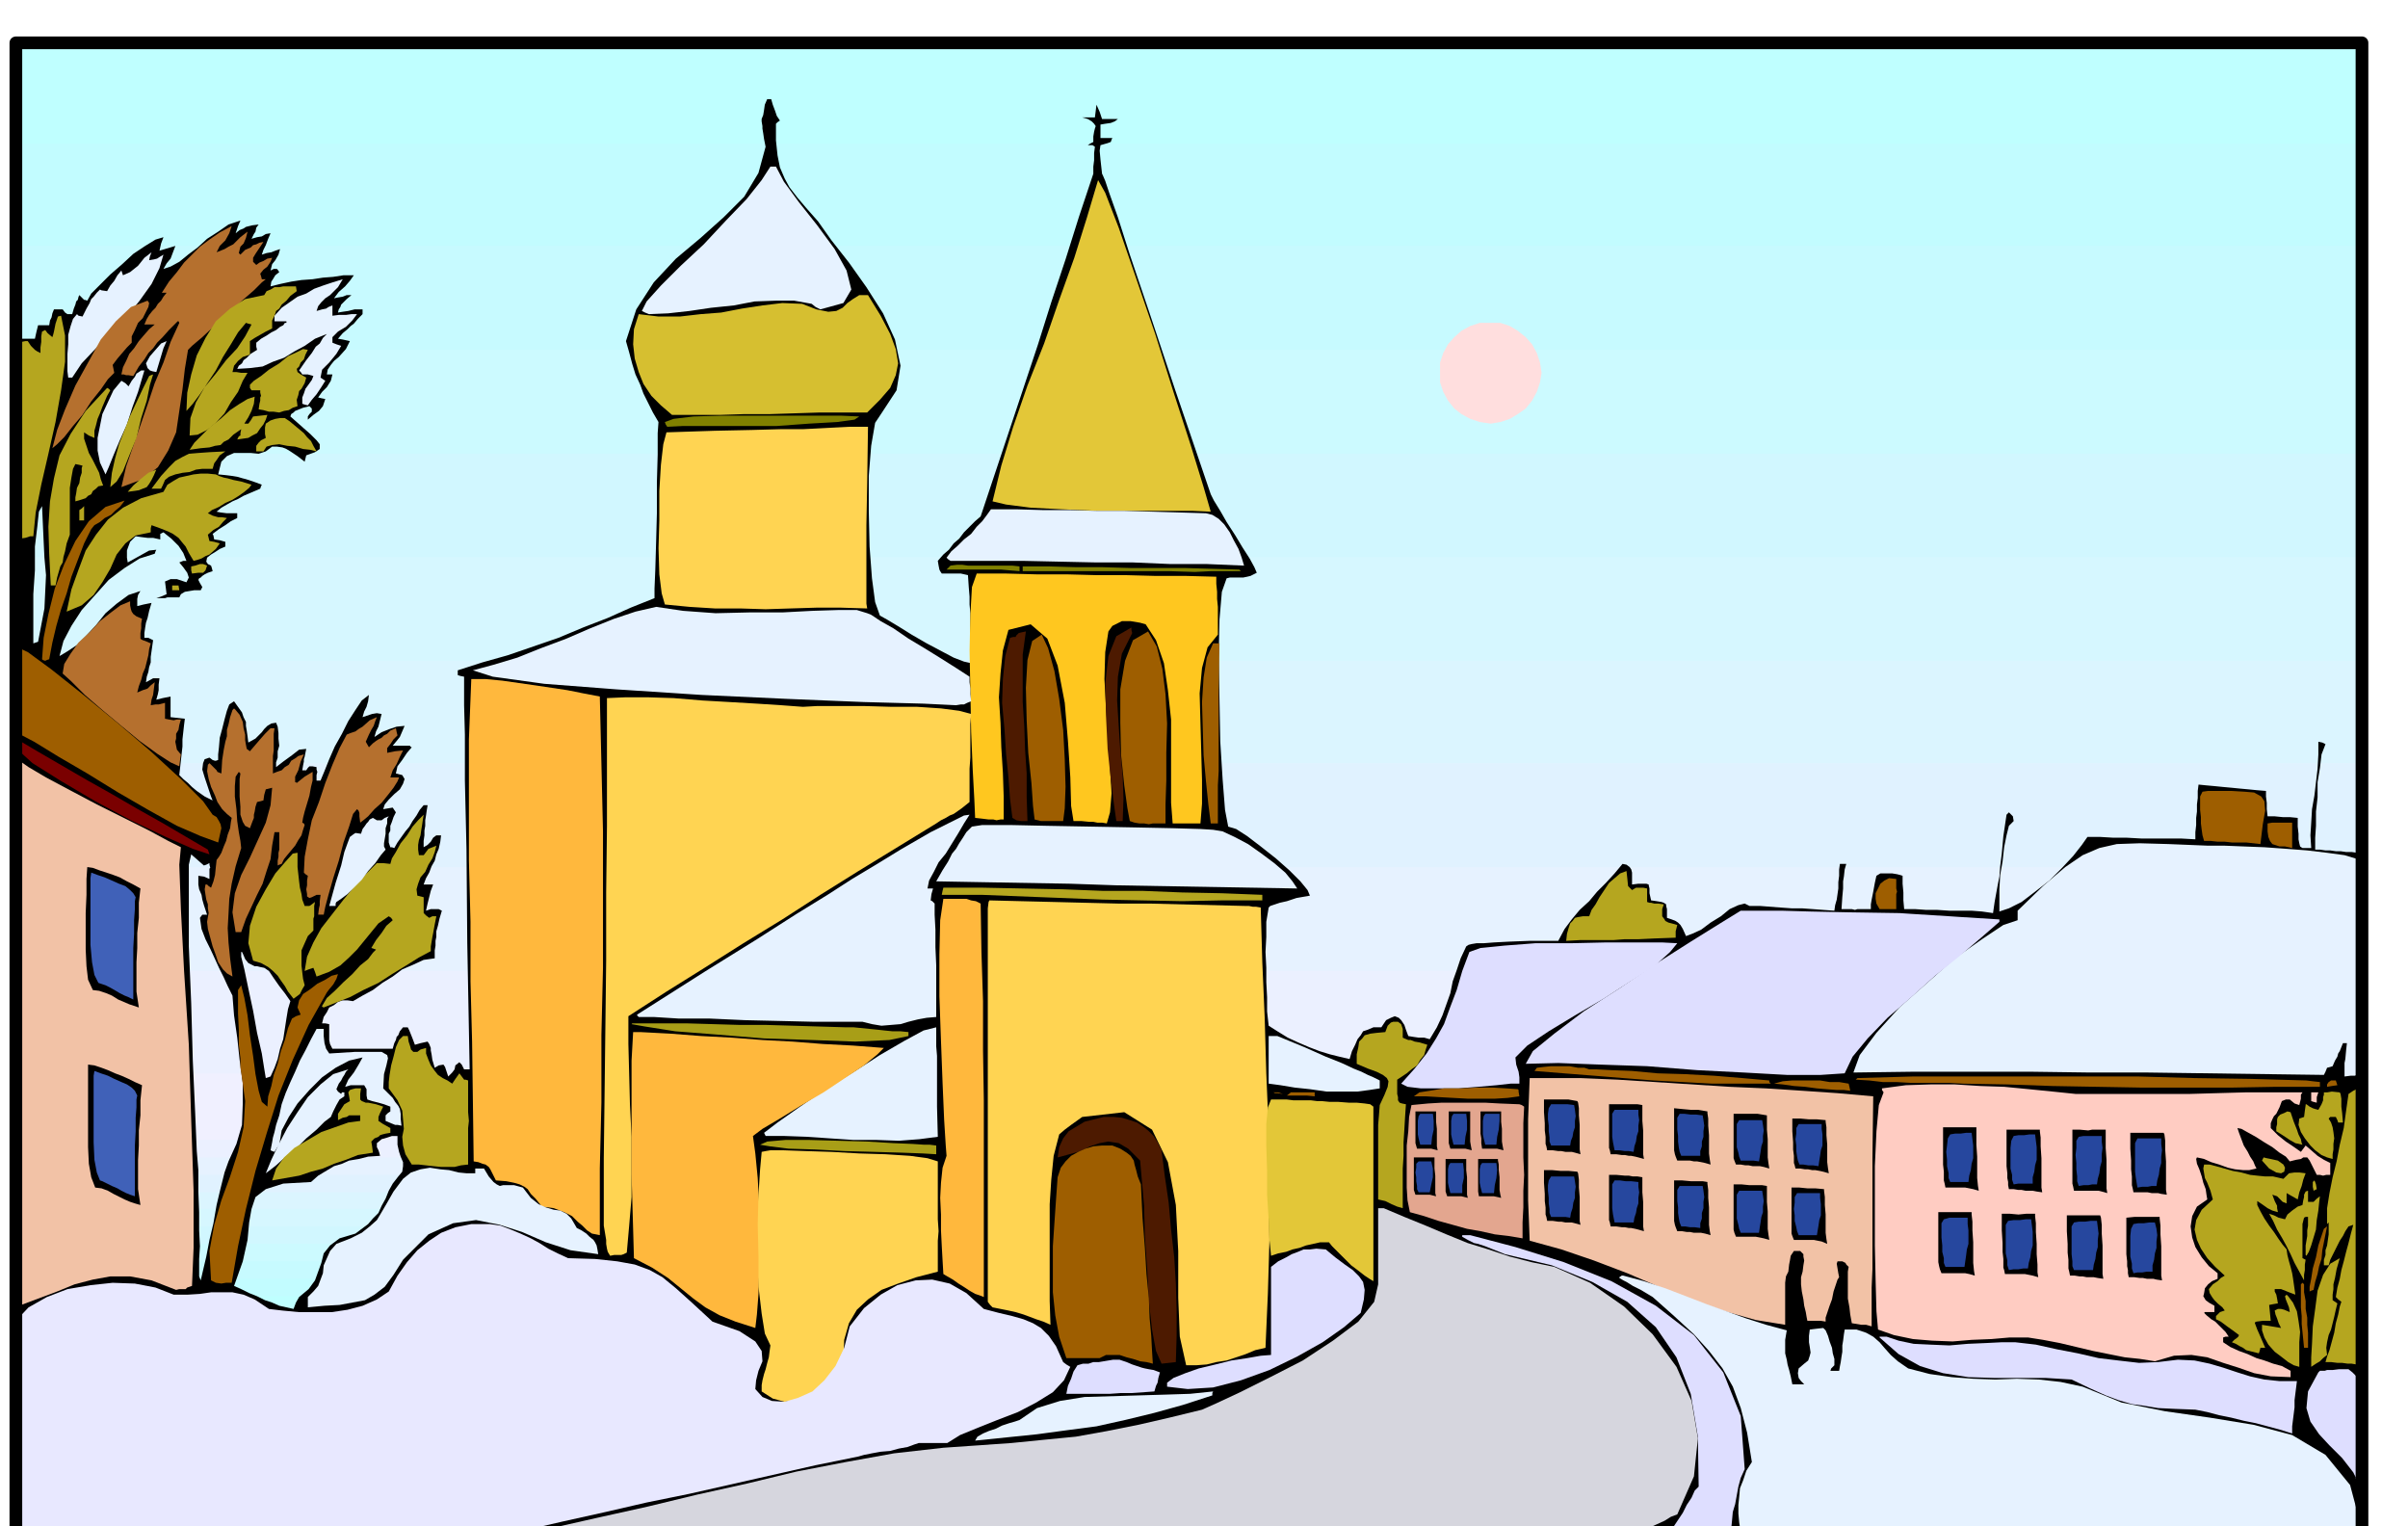 <svg xmlns="http://www.w3.org/2000/svg" width="490.455" height="310.812" fill-rule="evenodd" stroke-linecap="round" preserveAspectRatio="none" viewBox="0 0 3035 1924"><style>.pen1{stroke:none}.brush9{fill:#e6f2ff}.brush12{fill:#000}.brush13{fill:#e3c738}.brush14{fill:#b5702e}.brush16{fill:#b5a61f}.brush17{fill:olive}.brush18{fill:#ffd452}.brush19{fill:#9e5e00}.brush21{fill:#4d1a00}.brush22{fill:#ffb83d}.brush24{fill:#f2c2a6}.brush25{fill:#dedeff}.brush26{fill:#4061b8}.brush27{fill:#a89e17}.brush30{fill:#26479e}</style><path d="M26 50h2954v1605H26V50z" class="pen1" style="fill:#bfffff"/><path d="M28 181h2952v1453H28V181z" class="pen1" style="fill:#c2fcff"/><path d="M29 310h2951v1302H29V310z" class="pen1" style="fill:#c7faff"/><path d="M31 441h2949v1149H31V441z" class="pen1" style="fill:#ccfaff"/><path d="M33 572h2947v996H33V572z" class="pen1" style="fill:#d1f7ff"/><path d="M35 702h2945v844H35V702z" class="pen1" style="fill:#d6f7ff"/><path d="M37 833h2943v691H37V833z" class="pen1" style="fill:#dbf5ff"/><path d="M37 962h2943v541H37V962z" class="pen1" style="fill:#e0f2ff"/><path d="M39 1093h2941v388H39v-388z" class="pen1 brush9"/><path d="M40 1224h2940v235H40v-235z" class="pen1" style="fill:#ebf0ff"/><path d="M42 1353h2938v84H42v-84z" class="pen1" style="fill:#f0f0ff"/><path d="m972 125 2 7 3 8 2 6 4 6-3 2-2 2v21l2 19 3 15 6 14 6 11 10 13 11 13 15 17 17 24 22 28 22 31 21 33 15 33 7 33-5 31-19 29-8 12-5 29-3 38v45l1 44 3 40 4 30 6 17 9 5 15 9 16 10 19 11 17 9 17 9 13 5 9 2-1-23v-40l-1-11v-10l-1-12-1-15-9-2h-24l-2-3-1-2-1-5-1-6 7-8 7-6 6-8 7-6 6-8 7-7 7-7 7-6 18-54 18-54 18-54 18-54 17-54 18-54 17-54 18-54v-9l1-8v-9l1-8-3-2h-6l3-2 4-2v-7l1-6 1-4 1-3-2-3-3-3-5-3-7-2h16l1-8 1-8 4 9 3 9h20l-4 3-5 2-7 1-6 1v17h15l-1 2-1 3-6 2-7 2-1 7 1 11 1 9 1 9 1 2 3 7 5 15 11 31 15 47 24 71 33 99 45 132 4 8 8 13 8 14 11 17 9 15 9 14 6 11 3 7-8 4-9 2h-17l-4 1-6 17-3 35-1 47 1 54 1 53 3 48 3 38 4 21 10 3 14 9 17 13 19 15 17 15 14 14 9 11 3 7-17 3-12 4-9 2-6 2-6 2-2 2-3 18v19l-1 19 1 20v18l1 19v18l2 18 11 7 13 8 13 6 14 6 13 5 13 4 12 3 13 3 3-10 4-8 3-7 4-5 3-5 6-2 7-3h10l6-9 6-3 5-2 5 2 3 3 4 6 2 6 3 8 6 1 7 1h7l7 2 9-15 7-15 5-14 5-14 3-15 5-14 5-15 7-15 3-2 4-1 6-1h9l13-1 19-1 26-1h36l8-15 9-12 10-12 12-11 10-12 11-11 11-12 10-12 5 1 4 3 2 3 1 4v15l8-1h10l3 1v1l1 4v6l2 9 7 1 6 1 3 1 3 2v2l1 4v11l6 2 5 2 3 2 3 3 3 5 4 9 8-3 11-5 12-9 13-8 11-9 11-5 8-2 6 3h13l13 1 13 1 14 1h13l14 1 13 1 14 1 1-7 2-7 1-7 1-7v-8l1-8v-8l1-7h8l-2 7-1 9-1 6v9l-1 11-1 15h13l4 1 3-1h17v-6l1-6 1-5 1-5 2-11 2-9 5-3h15l6 1 4 1 3 1v10l1 11v10l1 11h14l14 1h14l15 1h28l13 1 14 2 2-14 2-11 2-11 2-10 1-13 2-16 2-22 4-27 2-2 1-1 5 5 1 6-6 6-3 12-3 15-2 18-3 17-1 18v28l12-4 16-8 17-13 18-14 16-16 14-15 11-14 7-10h16l17 1h17l18 1h50l18 1v-9l1-9v-9l1-8v-9l1-8v-9l1-8 10 1 11 1 10 1 11 1 10 1 11 1 10 1 12 1v7l1 8v8l1 9h9l10 1h9l10 1v11l1 9v7l1 5 1 4 3 2h11l-1-16 1-16 1-17 3-17 2-17 2-17 1-18v-16l5 1 4 2-5 13-2 17-3 18v19l-2 18v18l-1 15v15h6l7 1h6l7 1h6l7 1h7l7 1 1 7 2 11 1 10 2 8 1 100 1 102-1 100v102l-2 100v202l4 101v4l2 3v1l2 2-1 1-3 5-7-1-6-4-258-2-212 1-194 2-200 3-234 2-293 3H707l-84-1-85-2-87-2-87-2-88-3H104l-82 4 4-86 1-114-2-136-2-149-4-157-2-157V983l3-134-2-52V694l1-52 1-54 2-53 2-52 2-51 1-3 1-2h16l2-9 2-8h14l1-6 2-4 1-5 2-5h11l3 4 3 2h6l2-7 2-5 1-4 2-2 1-4 1-2 4 4 2 2h1l3 1 5-9 11-11 13-13 15-13 14-13 15-10 13-8 10-3-3 8-2 9 10-3 10-3-3 8-3 8-5 6-4 7 9-3 11-6 11-9 12-9 12-11 14-9 13-9 15-5-3 7-3 9 5-4 5-2 3-2 4-1 4-1 8-1-3 4-1 5-2 3-3 6 7-2 6-1 5-3 6-1-3 7-3 8-3 6-2 6 6-2 6-1 5-2 6-2-2 7-4 7-4 5-2 8 4-2h4l1 1 2 3-5 4-3 5-2 3-1 6 12-3 14-3 13-2 14-1 13-2 13-1 13-2h13l-5 7-6 7-8 7-6 8 5-1 6-1 5-2h6l-6 5-4 4-3 3-1 3-2 3-1 4 6-1 7-1 8-2h10v6l-6 6-5 6-4 3-4 4-6 5-6 7 6 1 9 2-5 10-9 10-6 5-4 5-4 6-1 6h7l-2 8-5 8-6 6-5 7 4 1 5 1-3 9-5 6-7 5-7 6v-4l2-3 3-3v-4l-3-3-8 2-5 2-5 2-2 2-3 2-1 3 8 7 9 8 8 7 8 8 4 5v6l-6 4-11 4-1 4-1 4-9-7-9-6-5-3-5-2-7-1h-6l-8 6-9 3-10-1h-21l-9 4-7 7-4 16 10 1 8 1 6 1 7 2 4 1 6 2 6 2 8 3-1 2-1 3-7 3-7 3-7 3-7 4-7 3-7 4-7 4-6 5 5 1 8 1h13v6l-8 4-7 5-8 5-8 6 1 2 1 5 7 1 7 2v6l-7 3-6 4-5 3-5 4-1 5 2 3 2 1 2 1 1 3 1 4-6 2-4 2-3 2-2 2-2 1-1 2 2 4 3 5-1 2-1 2h-8l-6 1-6 1-5 3-1 2-1 2h-15l-3 1h-11l6-2 7-3-1-8-1-8 7-3h8l6 2 6 2 3-6-2-6-5-7-5-6 5-2h4l-4-10-6-9-5-5-4-4-5-4-5-4-4 2v7l-9-2h-7l-8-1-7-1-7 7-3 8-1 3v9l1 6 9-5 9-5 9-5 9-1-1 2-1 3-19 6-19 12-20 15-17 19-17 19-13 20-10 19-5 19 10-6 12-8 12-12 12-13 12-15 14-12 15-11 15-5-3 5-1 5v9l8-2 10-2-3 10-2 9-2 6-1 6-1 7v6h5l6 3-1 7-1 7-1 7v7l-2 6-1 6-2 6-1 7 9-5h8l-1 8v7l-1 5-2 7 8-2 10-2v26l9 1 9 1-1 8-1 9-1 9v9l-1 9-1 9-1 9-1 9 5 5 6 5 5 5 6 5 10 7 10 5-2-5-2-6-3-9-3-9-3-10 1-8 2-5 6-2 4 3 3 1h1l3-1v-7l1-9 1-12 3-11 3-12 3-11 3-8 6-4 5 7 5 7 2 6 3 6v5l1 6 1 7 1 8 9-5 8-8 3-4 4-4 5-3 6-1 2 5 1 8v7l1 9-2 7v8l-2 6v6l9-7 11-8 9-7 9-1-1 5-1 5-1 3v3l-1 5-1 6h5l2-3 2-2h4l5 1v3l1 3-1 4v7h5l5-12 6-15 7-16 9-16 8-16 9-14 8-12 9-7-1 8-2 7-3 6-2 7 6-2 6-2 6-1 6 1-2 8-2 8-3 6-2 7 9-6 10-4 9-3 10-1-3 7-3 7-4 5-5 6h22v1l2 1-6 7-6 9-6 8-2 9 8 2 3 5-2 6-4 7-7 6-7 7-5 6-2 6 6-1 6-1 2 3 2 3-3 6-2 6-2 5v6l-2 4v11l2 6h2l3 1 4-7 5-7 5-7 5-6 4-7 5-7 4-7 5-6h5l-1 6-1 7-1 6v7l-1 6v6l-1 7v8l5-3 4-4 3-5 4-3h6l-1 8-2 9-3 7-2 8-4 7-3 8-4 7-3 8h12l-3 8-2 8-2 8-2 9 6-2h10l4 2-3 10-2 9-2 7v7l-1 5v6l-1 6v10l-14 2-13 6-14 6-12 9-13 8-12 9-13 7-12 7-7-1h-6l-6 2-5 4-6 3-3 6-4 6-2 8h4l5 1v20l1 5 3 6h76l2-7 2-4 1-4 2-2 2-5 4-5h6l2 4 2 5 2 5 3 8 7-2 9-2 2 3 2 5v3l1 5 1 7 3 10 5-3 6-1 2 3 1 3 1 3 2 6 5-5 3-4 1-5 5-4 3 3 3 6h7l-3-159-1-119-2-86v-58l-1-37v-36l-5-1-3-1v-6l31-10 32-9 32-11 32-11 31-13 31-12 29-13 30-12v-12l1-24 1-34 1-37v-39l1-35v-27l1-14-7-12-6-12-6-12-4-11-6-13-4-13-4-15-4-14 13-40 22-34 28-30 31-26 29-26 26-26 18-30 9-33-2-10-1-7-1-6v-3l-1-6v-3l2-5 1-6 1-7 3-7h5zM306 1202l-1-2h-1v6l4 16 5 24 6 28 5 28 6 26 3 19 2 12 3-1 3-1 5-11 4-11 3-13 4-12 2-13 2-13 2-12 3-10-7-10-7-9-7-10-6-9-6-4-5-1-4-1h-3l-4-2-4-2-4-5-3-7zm-65-125-3 13v103l3 72 2 72 3 66 2 48 2 24v27l1 26v23l1 20-1 16v22l2 5 3-13 4-17 4-21 5-21 4-23 5-21 5-20 5-14 10-22 7-24 1-27v-26l-4-29-3-28-4-28-2-25-6-12-5-11-6-12-5-11-6-13-6-12-5-13-2-14 3-4h6l-2-6-2-6-2-7-1-6-3-7-1-6v-11l7 1 7 3v-13l1-1-1-4v-2l-4 2-3 1-8-7-8-7zm260 355h-7l-6 2-7 2-6 5v5l2 4 1 3 1 4-15 1-12 3-12 2-9 4-10 3-10 6-10 6-9 8-35 2-22 7-13 10-5 15-3 17-2 22-6 27-11 31 9 4 10 5 10 4 10 5 9 3 9 4 9 2 9 2 3-8 4-7 12-10 8-11 4-11 4-11 3-12 8-10 12-9 20-6 8-6 8-6 6-7 7-7 4-9 5-9 4-10 5-9 7-9 5-6 1-7v-5l-3-7-2-6-2-9v-11zM53 638l-4 7-2 19-3 25v30l-2 30v62l3-1 3-1 4-21 4-21 1-21 1-21-2-22-1-21-1-22-1-22z" class="pen1 brush12"/><path d="m978 210 10 19 19 26 23 29 22 30 15 27 6 24-10 17-29 8-6-3-5-4-22-4h-23l-27 1-26 5-29 3-27 4-27 3-24 1-5-2-4-2 6-12 18-20 25-25 29-27 28-30 26-27 19-24 11-17h7z" class="pen1 brush9"/><path d="m1526 645-22-1h-120l-46-2-39-2-31-4-17-4 11-45 15-49 18-52 21-53 19-55 19-53 16-51 14-47 9 16 17 44 21 61 25 73 23 73 22 68 16 52 9 31z" class="pen1 brush13"/><path d="m292 285-3 9-5 9-7 7-4 8 5-2 5-2 5-3 6-3 9-9 9-7-2 8-3 7-4 4-2 8 1 1 1 1 6-6 7-3 3-3 4-1 4-2 5-1-6 9-4 6-3 5v5l2 2 2 2 4-3 5-2 5-3 6-1-2 5-4 6-5 4-4 5 1 3 1 4h5l-5 4-10 10-15 13-17 17-18 15-15 14-13 11-5 5-4 24-3 26-4 27-4 27-10 23-13 21-19 15-27 10 6-26 9-26 9-26 9-26 9-27 11-26 9-26 11-24-1-2h-1l-11 11-8 9-7 7-5 7-6 6-5 8-7 9-7 12-6-1h-3l-3-1h-3l2-9 4-8 4-9 6-7 6-9 6-7 7-8 7-6h-13l3-7 3-5 4-5 4-4 3-5 4-4 3-5 4-5h-6l9-14 10-12 9-12 10-10 10-10 12-9 13-9 15-8z" class="pen1 brush14"/><path d="m191 318-2 5-1 5 6-1 4-1 3-2 5-3-5 17-10 20-15 21-17 21-20 20-19 20-17 18-12 18h-5l-1-8v-22l1-12v-12l3-11 3-9 5-6 2 2 5 1 5-10 4-7 2-5 3-3 4-5 4-4 2 1 7 1 4-7 5-6 4-7 5-6 1 3 1 3 9-4 10-8 8-10 9-7zm241 34-3 5-3 5-5 5-5 5-6 4-5 5-4 5-2 6 7-2 5-1 3-2 5-2v13l8-1h9l7-1h7l-6 8-8 8-10 6-7 7v7l5 2 6 2-6 10-9 11-9 9-2 10 3 2 3 2-5 8-6 9-6 7-5 7-4-1-3-1v-8l2-5 2-6 3-4 5-7 2-5-7-2h-7l-2-3-2-2 9-13 7-9 5-8 5-4 4-7 5-5-15 6-13 9-13 7-13 8-14 5-13 6-16 2-16 1 2-4 4-3 2-4 4-3 5-5 8-5-1-4v-5l6-5 7-4 6-4 6-3 5-4 4-2 2-3h2v-2h-15v-7l9-10 10-7 10-7 11-4 10-6 11-4 12-4 13-4z" class="pen1 brush9"/><path d="m1094 372 16 26 12 23 7 19 3 18-3 15-7 16-13 15-16 16h-60l-31 1-31 1h-32l-31 1h-61l-14-12-12-12-10-15-6-15-5-17-2-18 1-19 6-19 25 3h27l26-3 26-2 26-5 26-4 25-3 25 1 18 7 15 3 10-1 8-4 6-6 7-5 8-5h11z" class="pen1" style="fill:#d6bf30"/><path d="M372 361h1l1 6-8 6-5 6-6 5-3 5-4 3-2 6-3 6v10l-8 4-7 4-7 4-6 4v17l-9 3-6 5-5 6-2 8h5l6 1h8l-6 10-6 14-9 13-8 14-11 12-11 9-12 6-10 1 1-22 7-20 11-19 14-17 13-17 14-15 10-15 8-15-4-1-3-1-10 12-9 15-10 16-9 17-10 15-10 15-9 12-8 9 1-23 5-23 7-24 11-22 13-21 18-16 19-12 24-5 3-5 5-2 5-3h6l5-1h15z" class="pen1 brush16"/><path d="m186 379 2 3-1 5-3 6-4 8-6 6-4 9-4 8v8l-6 6-6 7-6 7-6 8 1 5 1 5-8 8-9 13-12 15-11 17-12 14-11 14-9 9-6 5 6-23 10-26 13-30 16-29 16-29 19-23 19-18 21-8z" class="pen1 brush14"/><path d="m77 398 5 25v33l-5 36-7 40-9 40-9 39-7 35-3 30h-4l-6 2-7 1-3 1-2-30-1-30-2-32v-31l-1-32v-63l3-30 2-1h6l5-1h3l4 6 5 5 3 2 4 2v-7l1-7v-7l1-6 2-1 2-1 3 4 6 5 1-3 1-4 1-5 1-5 3-9 4-1z" class="pen1 brush16"/><path d="m210 430-4 9-3 10-3 10-3 10-5-1-3-1-3-3-2-6 5-9 7-8 7-8 7-3z" class="pen1 brush9"/><path d="m388 441-3 6-2 6-4 4-2 5-3 3 1 4 4 3 7 4-2 7-4 7-3 3-1 5-2 6 1 8-6 2-5 3-6 1-6 2-7-1h-6l-7-2-6-1 1-7 1-4v-4l1-2-1-4v-3h-11l-2-3v-4l5-5 9-6 10-8 13-8 11-9 11-5 8-4 6 1z" class="pen1 brush16"/><path d="m182 467-3 10-5 17-7 19-7 22-9 20-8 19-6 15-4 9-7-15-3-15v-16l3-15 3-15 7-15 7-15 10-12 5 3 4 4 4-7 4-5 2-4 3-2 3-2h4z" class="pen1 brush9"/><path d="m193 472-4 13-4 20-7 22-6 25-9 22-8 20-8 13-8 7 2-18 4-18 5-18 7-18 7-18 8-17 8-17 8-16 2-1 3-1zm-58 17 2 1 2 2-4 7-3 7-3 7-3 8-3 7-2 8-2 7v9l-7-3-6-4v8l3 9 3 9 5 9 4 8 4 8 2 8 3 8-6 1-3 3-4 3-2 4-4 2-3 3-6 2-7 2v-5l1-5 1-7 3-6 1-7 2-6v-6l1-3-4-1-5-1-3 6-2 11-2 13v59l-4 11-2 10-2 7-1 7-3 5-2 7-2 7-2 10h-6l-2-40-1-34 2-32 5-29 7-29 14-27 19-29 27-29zm186 11-1 9-3 9-4 8-5 8h5l3-4 3-5 9-1 9-1-2 6-3 6-4 5-4 6-6 3-5 3-7 1-7 1 2-4 2-1v-3l1-5-10 7-6 6-6 3-4 4-7 1-7 2-11 1-14 2 6-9 9-9 11-11 13-10 12-11 12-8 10-6 9-3z" class="pen1 brush16"/><path d="m1083 525-6 4-22 3-35 2-41 3H861l-20 1-2-3-1-3 11-4 25-3 34-1h153l22 1z" class="pen1 brush17"/><path d="m1094 538-1 71-1 53v99l1 6-33-1h-31l-33 1-31 1-32-1h-32l-32-2-31-3-4-14-3-24-1-33 1-35v-37l2-33 3-26 4-15 61-2 47-1 36-1h28l20-1 19-1 20-1h23z" class="pen1 brush18"/><path d="m359 527 6 4 6 5 6 5 6 5 4 5 5 5 3 6 4 7-8-2-9-1-10-3-10-1-10-2-9 1-7 2-4 6h-9v-7l3-4 3-3 6-3-1-5v-8l1-5 6-4 6-2 6-1h6zm-75 42-7 5-4 6-3 4-2 7h-13l-8 1-8 3-9 1-9 2-8 3-5 4-3 7-2 4h-12l12-16 10-11 8-8 9-5 8-4 12-1 14-1 20-1zm-87 23-3 7-3 6-3 5-3 4-5 2-5 2-7 1-7 1 7-8 9-8 10-8 10-4z" class="pen1 brush16"/><path d="m272 598 4 2 6 2 5 1 7 2 10 2 13 4-3 4-6 5-7 5-8 5-9 4-8 5-9 4-5 4 6 3 7 2h5l6 1-5 5-5 6-7 4-7 6 1 4 1 4 6 1 7 2-5 7-8 7-5 2-5 3-6 2-4 1-6-10-4-8-5-6-4-5-7-5-6-3-10-4-11-4-1 4v5l-19 4-13 10-11 14-8 18-10 17-11 16-15 13-19 8 6-28 9-25 9-24 13-20 15-19 19-15 23-12 28-8 5-9 8-5 7-4 9-2 9-2 9-1h9l10 1z" class="pen1 brush16"/><path d="m1520 647 8 2 8 5 7 7 7 10 5 10 6 11 4 11 3 10-47-2h-46l-47-2h-46l-47-1-46-1h-91l-3-2-2-2 6-8 8-7 8-8 9-7 7-9 7-7 6-8 5-7h32l34 1h34l35 1h34l35 1 34 1 33 1z" class="pen1 brush9"/><path d="m157 631-2 3-4 5-6 5-5 5-8 4-6 5-7 4-4 5-9 18-8 21-8 21-6 21-7 20-6 21-5 21-4 21-3 1-2 1-3-1-1-1 2-27 6-30 8-32 12-31 14-29 17-25 21-18 24-8z" class="pen1 brush19"/><path d="M106 638v18h-6v-13l3-2 3-3z" class="pen1 brush16"/><path d="m1562 718 1 1 1 1h-38l-20 1-32-1h-185v-6h33l35 1h33l35 1h68l34 1 35 1zm-342-5h56l9 1v6l-12-1-11-1h-69l5-5 8-1h7l7 1z" class="pen1 brush17"/><path d="M1533 727v9l1 10v9l1 10v35l-13 16-7 26-3 32 1 37 1 36 1 36v30l-2 25h-35l-2-26V907l-4-37-5-34-10-29-13-20-7-2-6-1-6-1h-11l-6 3-6 3-5 7-4 26-1 34 2 37 3 39 2 36 2 32-2 24-4 14-6-1h-6l-5-1h-5l-10-1h-10l-3-19-1-36-3-46-4-48-9-47-13-34-21-18-28 7-7 26-3 29-2 30 2 32 1 31 2 32 1 30v29h-4l-5 1-4-1h-6l-8-1-9-1-1-23-2-37-2-48-1-51-1-52 1-45 2-35 6-17h37l38 1h38l38 1h37l38 1h38l38 1z" class="pen1" style="fill:#ffc71f"/><path d="M252 711h4l5 2-2 6-3 3h-6l-8 1-1-4v-5l5-1 6-2zm-28 27h1l1 6h-9v-6h7z" class="pen1 brush16"/><path d="m827 765 34 5 41 3 42-1h42l38-2 32-1h24l13 4 5 2 12 8 16 9 19 13 20 12 21 13 19 12 17 11v7l1 8v7l1 9-5 2-4 2h-4l-6 1-41-2-75-2-97-4-108-5-107-7-91-7-65-9-25-8 26-7 30-9 30-12 32-12 30-13 30-12 27-9 26-6z" class="pen1 brush9"/><path d="M164 758v5l1 5 1 3 2 3 4 3 7 3-1 6v6l-1 6v7l1 1 2 1 3 1 7 3-2 7-1 8-2 8-2 8-3 7-2 8-3 8-2 8 7-3 6-2 4-4 5-4-1 8-1 8-2 6-1 7 6-1h4l4-1 4-1v20l5 1 6 1 4-1h5l-2 7-1 6-3 5v6l-1 4 1 5 1 5 5 6-1 7-1 8-11-5-17-11-22-16-23-19-24-20-22-19-17-17-11-10 2-12 8-13 10-14 14-13 13-14 14-11 12-9 12-5z" class="pen1 brush14"/><path d="M1426 791v3l1 4-13 26-5 29-1 30 2 32 2 31 3 32 1 29-1 28h-8l-3-21-4-32-4-38-2-41-1-41 4-35 10-25 19-11z" class="pen1 brush21"/><path d="m1447 796 11 19 7 28 4 32 2 37-1 37v35l-1 30v24h-16l-5 1-6-1h-6l-6-1-6-2-3-16-4-29-4-38-1-41v-42l6-36 10-26 19-11z" class="pen1 brush19"/><path d="m1293 796-4 29v60l2 31 1 29 2 30v30l1 30h-8l-6-1-5-3-3-24-2-27-3-30-2-31-3-33 1-30 3-29 6-23 4-1h3l1-2 3-3 4-1 5-1z" class="pen1 brush21"/><path d="m1313 800 8 17 8 29 6 35 5 39 2 37 1 35-1 27-2 16h-28l-8-2-2-17-2-29-4-38-2-41-1-41 2-35 6-24 12-8zm224 11-1 58v103l-1 18v48h-9l-3-24-3-29-3-33-1-33-1-34 2-31 4-25 8-18h8zM268 1027l5 3 3 5 2 4 1 5-2 9-2 9-22-8-30-13-36-20-38-22-39-24-36-21-31-19-21-11v-27l-1-14v-14l-1-14v-40l15 7 30 22 39 31 45 37 42 36 38 35 27 27 12 17z" class="pen1 brush19"/><path d="m756 878 2 84 2 86v172l-2 85v85l-2 83v84l-10-2-6-4-6-6-6-5-7-7-10-5-13-5-15-2-8-10-6-6-4-6-4-3-6-3-7-2-10-2-13-1-3-6-2-4-2-4-2-3-4-3-4-1-5-2-6-1-1-76-1-75-2-76v-75l-2-77V932l3-76h18l21 2 21 3 21 3 20 3 20 3 20 4 21 4z" class="pen1 brush22"/><path d="m1012 891 18-1h59l35 1h32l30 2 23 3 15 4-1 13v42l-1 14v42l-10 8-10 7-5 2-5 3-6 3-6 4-49 30-49 30-48 30-48 31-49 30-49 31-48 30-48 31v35l1 38 1 39 2 40v76l-3 36-3 34-4 2-3 1h-9l-5 1-3-5-1-4-1-6v-5l-1-6-1-6-1-6v-85l1-81 1-84 1-84v-86l1-83V880l23-1h29l32 1 36 3 35 2 34 2 31 2 27 2z" class="pen1 brush18"/><path d="m297 895 5 6 4 9 1 8 2 8v7l1 6 1 5 4 3 6-7 6-7 7-8 7-7h5l-1 7v21l-1 7v22l5-2 6-2 4-4 5-3 3-5 5-3 4-3 7-2-4 9-3 11-4 8v7h1l1 1 10-8 10-6v11l-2 8-2 11-3 10-3 10-2 8-1 6 2 1 1 2-2 6-2 7-4 6-4 7-5 6-5 6-4 5-3 6-3 1-2 1v-6l1-5v-5l1-4v-22h-6l-3 17-2 17-5 15-5 16-7 14-7 15-7 15-6 17h-7l-4-25 3-24 8-23 11-22 10-22 10-22 6-22 2-22-4 1-4 1-2 7-1 7-4 1-4 1-2 6-1 6-1 4v4l-2 5-3 8-6-3-3-5-3-9v-10l-1-13v-22l1-7-1-1-1-1-4 6-1 12v13l2 16 1 15 2 14 2 11 1 9-7 23-5 22-3 19-1 19-1 18 1 18 2 20 3 23-7-4-5-5-6-9-3-9-4-11-3-11-3-11-1-9 1-6 1-5-1-6v-5l-2-6-1-6-1-7 1-6h2l2 2 3 2 3-8 2-8 1-10 1-9 3-4 3-5 3-8 3-7 2-8 3-8 1-8 1-5-6-5-6-6-6-9-3-8-5-11-3-10-2-10 1-8 1-1 1-1 5 5 4 4 1 2 5 2 1-17 2-13 2-10 2-7v-8l2-7 2-9 3-9 2-2 2 2zm178 9-2 5-2 6-3 5-3 6-4 9 4 7 5-5 4-3 3-2 4-2 3-3 4-2 4-4 7-3 1 5 1 4-5 5-4 6-4 5v6l10-2 10-1-4 8-4 9-5 8-3 9h11l-2 5-5 8-7 9-8 10-9 8-8 9-6 5-4 3-1-8v-4l-1-3-2-2-5 6-5 16-7 20-6 23-7 22-6 21-4 15-2 10h-7l1-8 1-4v-5l1-8h-5l-6 3-3 1-3-2v-3l-1-6 1-5v-6l1-6-3-2-2-2 1-20 4-22 5-24 9-23 8-24 9-23 9-21 9-17 5-2 6-2 4-3 5-3 9-8 9-4z" class="pen1 brush14"/><path d="M2791 997h21l17 1 12 1 9 5 4 6 1 12-3 17-3 25-9-1-9-1h-18l-9-1h-9l-9-1h-8l-2-7-1-7-1-8v-8l-1-9v-17l3-6 7-1h8z" class="pen1 brush19"/><path d="m20 931 27 16 31 18 31 18 32 18 31 18 32 18 29 17 29 17 1 3 1 3-21-7-34-15-44-21-45-24-44-26-35-22-21-19-1-12h1z" class="pen1" style="fill:#7a0000"/><path d="m228 1068-2 22 2 56 4 78 6 93 3 95 3 89v72l-2 48-6 2-2 2h-8l-4 1-31-12-27-5h-25l-22 4-23 6-22 9-24 9-24 9-1-85v-342l1-86 1-87 1-86 10 7 22 13 30 16 34 18 34 17 32 16 24 13 16 8z" class="pen1 brush24"/><path d="M2871 1037h18v32l-9-2h-7l-6-2-3-1-3-4-2-5-1-7v-10l6-1h7z" class="pen1 brush19"/><path d="M2782 1066h21l25 1 26 1 28 2 26 2 25 3 22 3 20 6v34l1 34 1 34 1 35v67l-2 33-1 34h-4l-3 1h-5l-8 1v-17l1-5 1-11 1-9h-5l-2 5-2 5-2 3-1 4-3 5-3 7-3 1-4 1-2 5-2 4-74-1-74-1-74-1h-73l-74-1h-149l-75 1 8-22 21-28 29-32 35-31 35-31 34-24 27-18 18-6v-12l33-32 27-23 22-15 21-9 22-5 29-1 36 1 49 2zm-1560-39-7 11-7 12-8 13-8 13-9 11-6 12-6 11-2 10h7l-2 7-1 8 2 1 3 3v14l1 19v22l1 23v65l-12 1-11 2-12 3-10 3-12 1-12 1-12-2-12-3h-62l-42-1-44-1-44-2h-39l-32-2h-19l-2-2v-1l85-54 66-41 50-32 39-24 31-20 30-18 31-19 38-22 6-3 6-3 6-3 6-3 6-3 6-3 6-3 7-1z" class="pen1 brush9"/><path d="m1529 1046 12 2 15 7 17 9 17 12 16 12 14 12 9 11 6 9-57-1-57-1-57-1-57-1-58-2-57-1-57-1-55-1 8-14 7-11 5-10 5-6 4-7 4-6 5-8 7-7 13-2h35l47 1 55 1 54 1 49 1 35 1 16 1z" class="pen1 brush9"/><path d="m534 1027-1 6-1 7-1 6-1 7-2 6-1 6v6l1 7h6l6-8 10-4-2 8-3 8-5 8-4 9-6 7-3 8-2 7 1 8 4 1 4 1v20l3 3 4 3 4-2h5l-2 10-2 11-1 5-1 6-1 6v6l-15 8-16 10-18 11-17 11-19 9-17 9-18 7-15 6-2-1v-1l6-10 10-9 11-11 11-10 10-11 10-8 6-8 4-4-3-1-3-1 6-10 7-9 6-9 8-7-2-3-3-2-13 9-9 11-9 11-9 11-10 10-11 10-14 8-16 6-2-6-2-5-6 2-5 2 3-18 8-18 10-18 14-18 14-18 14-17 14-15 14-14h8l9 1 2-7 5-8 6-11 8-10 7-11 7-8 5-5 2-2z" class="pen1 brush16"/><path d="m490 1029-2 3v6l-2 6v7l-1 6-1 6v4l2 4-6 7-7 10-9 10-8 11-9 9-9 9-8 6-6 4-1 2v3h-8l8-29 7-22 4-17 4-11 3-8 4-3 3-2 7 1 2-6 3-4 2-3 2-2 2-3 4-2 5 3h6l4-3 5-2z" class="pen1 brush9"/><path d="M2390 1108v12l1 4-1 3v19h-21l-4-7-1-6v-7l3-6 3-6 5-4 6-3 9 1z" class="pen1 brush19"/><path d="m2050 1098 1 9 1 10 2 2 3 3 5-3h9l5 1v17l3 1h2l4 1h5l7 1-2 6v9l3 4 1 2 4 2 4 1 7 2-2 8v8l-27 1-21 1h-17l-13 1h-42l-18 1 1-9 2-7 2-6 3-3 3-4 4-1 6-1h8l3-8 5-7 5-9 6-9 6-9 7-6 7-6 8-3zm-1675-23v18l1 9 1 9 1 8 2 8 1 7 3 8h6l3-2 4-3-1 5v13l-1 3v15l-7 7-4 9-4 9v19l1 9 1 8 2 8-3 5-3 6-4 3-4 3-7-9-4-7-5-7-4-6-6-6-6-5-9-5-10-3-6-22 2-22 8-24 12-22 12-20 13-15 9-10 6-1zm1216 53v7h-51l-50 1-50-1-50-1-51-2-51-2-51-2h-50l1-5 1-4h50l50 1 50 1 51 2h50l50 2 50 1 51 2z" class="pen1 brush16"/><path d="m2394 1151 15 1 16 1 16 1 16 1 15 1 16 1 16 1 16 1v3l-23 20-27 23-31 25-30 27-30 26-25 26-19 23-10 21-30 2h-43l-54-3-59-3-63-5-59-2-53-2-41 1 9-16 27-22 37-28 45-29 46-31 44-28 37-23 26-16h52l35 1 48 1 65 1z" class="pen1 brush25"/><path d="m177 1120-2 18v19l-2 19v19l-1 18v37l3 20-6-2-6-2-7-3-7-3-8-5-7-3-9-3-8-1-6-13-2-17-1-21v-46l1-23v-20l1-15 7 1 8 3 9 3 9 3 8 3 9 5 8 4 9 5z" class="pen1 brush12"/><path d="m115 1100 8 3 9 3 9 4 9 4 8 3 6 5 4 4 3 5-1 5v10l-1 14v17l-1 18v65l-6-3-5-2-6-3-5-3-7-4-6-3-6-2-3-1-5-10-3-16-2-22v-84l1-7z" class="pen1 brush26"/><path d="m179 1368-2 19v19l-2 19v19l-1 18v37l3 20-7-2-6-2-7-3-6-3-8-4-7-4-8-3-8-1-5-13-3-17-1-21v-104l8 1 9 3 8 3 9 4 8 3 9 4 8 4 9 4z" class="pen1 brush12"/><path d="m119 1350 8 3 9 3 8 4 9 4 7 3 6 4 4 4 3 6-1 5v10l-1 13v17l-1 18v64l-6-2-5-2-6-3-5-3-7-3-6-3-6-3-3-1-4-10-3-16-1-22v-84l1-6z" class="pen1 brush26"/><path d="m1236 1139 1 61 2 62v62l1 63v248l-5-2-6-2-7-4-6-4-8-5-7-5-7-4-5-3-1-17-1-18-1-20v-20l-1-21 1-19 2-19 5-15-1-13-2-32-2-47-2-53-2-56v-53l1-43 4-27h29l6 2 6 1 6 3z" class="pen1 brush22"/><path d="M1569 1142h5l5 1h4l6 1 2 69 3 70 2 70 3 71v69l1 70-2 68-3 68-13 3-12 5-12 4-12 4-13 2-12 3-13 1h-13l-8-36-2-49v-59l-3-58-10-54-20-41-35-22-53 6-7 5-7 5-8 6-7 6-7 27-3 30-2 31v122l1 30-9-4-9-3-8-3-8-3-10-3-9-2-10-2-10-2-3-3-3-4v-496l1-8 1-2 40 1 41 1 40 1 41 1h40l40 1 40 1 40 1z" class="pen1 brush18"/><path d="m2114 1189-9 11-20 18-30 19-34 22-36 21-33 20-27 18-15 15 1 9 3 9 1 7v8h-11l-18 2-23 2-25 2h-47l-17-2-8-4 17-19 15-19 12-19 10-18 8-22 8-21 7-24 9-24 14-5 30-3 39-3h45l44-1h71l19 1z" class="pen1 brush25"/><path d="m426 1228-2 6-4 7-5 6-3 4-23 41-20 44-18 45-15 48-14 47-12 48-10 47-8 46h-7l-6 1-7-1-6-3-2-37 6-33 9-31 11-30 10-31 7-31 2-33-5-36-1-6v-12l-2-17v-19l-1-20v-30l4-6 4 16 4 22 3 25 4 26 3 23 4 21 4 14 7 6 1-13 4-13 3-14 5-14 4-16 5-14 4-15 5-12 5-3 6-2-4-9 2-9 5-8 9-6 9-7 10-5 8-5 8-2z" class="pen1 brush19"/><path d="m1762 1288 4 3 2 6v11l2 1 5 2h3l5 2 6 1 10 3-2 6-2 7-5 6-4 7-7 5-6 5-6 4-6 4v18l1 4v4l2 3 3 1 5 1-1 15-1 17-1 16v17l-1 16v50l-7-2-7-3-8-4-9-2v-94l1-12 1-13 6-13 4-10 1-7-2-4-5-4-8-4-11-4-14-6v-12l2-9 1-7 4-4 3-4 7-2 8-1 11-1 3-8 4-4 3-1h6z" class="pen1 brush16"/><path d="m1610 1306 34 14 27 12 20 8 15 7 10 4 8 4 7 3 8 4v10l-13 2-15 2h-39l-21-3-19-2-18-3-15-2v-60h11zm-430-11v24l1 12v64l1 38-23 3-26 2-28-1h-29l-30-2-29-2-28-1h-24l-1-2-1-2 17-13 27-19 32-22 36-22 34-22 31-18 24-13 16-4z" class="pen1 brush9"/><path d="M1067 1295h9l10 1 10 1 10 1 9 1 10 1h10l10 1v5l-24 5-43 2-55-2-60-2-61-5-51-4-38-6-17-3 1-1h68l34 1 34 1h33l34 1 33 1 34 1z" class="pen1 brush27"/><path d="m807 1301 38 2 39 3 38 2 39 3 38 2 38 3 38 2 39 3-8 8-17 14-24 16-27 18-29 17-26 16-22 13-12 9 3 22 3 31 2 36 1 39-1 37-1 34-2 26-2 17-25-8-20-8-18-10-15-11-16-13-16-13-20-13-23-12-1-36-1-35-1-35v-143l2-36h9z" class="pen1 brush22"/><path d="M408 1297v9l1 9 2 7 4 6 32-2h34l7 4 1 4-2 9-3 11-1 18 6 6 6 6 3 5 4 5 2 4 1 6v6l1 9-5-1h-3l-5-2-7-3v-7l3-3 3-2v-6l-8-3-7-2-8-2-6-2-1-5v-8l-3-5h-17l-7 2 4-9 7-9 6-10 5-9-17 4-17 9-17 12-16 16-15 17-11 17-9 17-3 18-3 4-3 5-3-1-2-1 1-5 1-5 1-6 2-7 2-9 4-12 3-14 5-14 6-14 6-13 6-14 7-13 7-14 7-13h9z" class="pen1 brush9"/><path d="m2944 1362 1 3 1 3-7 1-6 1v-3l2-3 3-2h6z" class="pen1 brush19"/><path d="m514 1306 1 7 2 6 1 4 3 3h5l4-3 7-2v7l3 8 3 7 5 7 4 5 6 4 6 3 6 4 4-6 5-7 3 4 3 4h2l3 1v40l1 11-1 9v46l-9 1-8 2h-17l-10-1-9-1-9-1h-9l-8-13-3-11-1-11 2-10-1-12-1-11-6-13-11-15v-8l1-9 2-12 3-11 3-12 4-9 5-5h6z" class="pen1 brush16"/><path d="m2907 1362 8 1 9 1v6h-56l-56 1h-112l-57-1-56-1-57-2-56-1-17-1h-49l-18-1h-17l-17-2-17-1 1-1 1-1 70-2h284l71 2 70 1 71 2zm-904-14h9l19 1 26 1 32 3 34 1 37 2 36 3 34 3v2l2 2h-74l-37-2-37-2-38-3-37-3-38-3-37-3 3-4 8-1 10-1h23l11 2h8l6 2z" class="pen1 brush19"/><path d="m2978 1373 2 26 1 36v41l1 47-1 49v101l1 48-6-1h-6l-6-1h-5l-7-1h-6l-8-1h-7l2-7 3-8 3-11 3-11 2-12 3-11 2-10 2-6-4-3-3-3 2-12 3-11 2-11 3-11 3-12 3-11 3-12 3-11-3 1-3 1-4 6-3 6-4 6-3 6-3 6-3 6-3 6-2 7h-6v-7l2-6v-6l2-6 1-7 1-7v-15l-1 1-1 1v-20l3-19 4-20 5-20 4-21 5-21 3-22 3-21 6-4 4-2h8zm-29 4 1 2 1 6v10l1 8 1 12h-6l-1-3-2-4h-7l-2 2 3 5 2 6 1 6 1 8-1 7v7l-1 6v6l-7-2-7-3-8-6-6-6-7-9-5-8-3-9 1-8 3-1 3-1 1-8 1-7v-1h1l4 3 4 2 3 1 4 1 4-7 2-5v-4l1-3v-3h4l6-1 10 1z" class="pen1 brush16"/><path d="m2922 1377-2 6v7l-4-1-3-1v-11h9zm-20 0-2 3v5l-1 4-1 4-6-2-6-5h-5l-5 2-3 8-4 8-3 3-2 4-2 5v6l9 9 10 8 9 6 10 7 3-4 3-4 7 6 8 7 8 5 8 4v15h-5l-4 1-4-1h-4l-6-12-3-6-3-4h-5l-3 2-6 1-8 2-5-6-8-5-9-7-10-6-11-7-9-5-9-5-5-1 2 6 3 8 3 8 5 8 3 6 4 6 2 5 2 4-9 2h-8l-10-1-9-2-11-4-10-3-9-4-9-2-1 2 1 6 3 7 3 9 2 8 3 8 1 7 1 6-13 9-6 12-2 13 2 14 4 12 8 13 9 11 11 9v7l-7 3-5 4-4 5-1 6-1 4 3 5 4 3 7 4v8h-12l-1 1 3 3 6 5 5 3 5 5 8 8 4 6h-4l-3 1v6l9 6 11 5 11 4 11 5 10 3 11 4 11 3 11 6v8l-25-1-21-4-20-7-19-6-20-7-20-3-22 1-24 7-19-3-19-2-20-4-20-4-21-5-21-5-21-4-19-3h-23l-23 2-25 1-24 2-26-1-24-2-24-5-20-7-2-23-1-37-1-46v-100l2-44 3-33 6-16-2-3v-2l30-4 31-1h31l32 2 30 1 31 3 30 3 29 3h144l35-1 36-1h71z" class="pen1" style="fill:#ffccc2"/><path d="m2330 1366 1 4 1 5-8-1h-9l-13-1-12-1-15-2-14-1-14-2-11-1 11-3 12-1h35l12 2h12l12 2z" class="pen1 brush19"/><path d="m1992 1359 47 2 47 3 47 3 47 3 46 2 46 3 44 3 45 4-1 79v139l-1 23v49l-7-2h-6l-6-1-6-1-2-11-1-9-2-11v-34l1-6-3-3-1-2-4-2h-6l-1 3 1 6 1 6 1 5-2 3-2 6-3 9-2 10-3 8-3 9-2 6v5l-6-1h-17l-1-5-1-6-2-8-1-8-2-10-1-9v-9l2-7 1-8 1-6-1-5v-3l-4-4h-8l-4 6-1 6-1 5-1 9-3 6-1 8v53l-37-6-39-11-40-14-41-16-42-18-42-16-41-14-40-11-1-26-1-25v-102l1-26 1-26h64z" class="pen1 brush24"/><path d="m1913 1373 1 1v2l1 6-15 2-16 1h-34l-18-1-18-1-17-1h-15l7-5 13-2 18-3h21l20-1h21l17 1 14 1z" class="pen1 brush19"/><path d="m2887 1402 4 12 4 10 2 6 3 6 1 5 1 2-9-2-7-4-9-6-8-5v-5l1-4v-6l1-3 3-3 5-2 4-2 4 1z" class="pen1 brush16"/><path d="M1631 1377h26v5l-10-1h-25l5-4h4zm-20 0 3 1 3 1-7-1h-3l-2-1h-1 7z" class="pen1 brush19"/><path d="m439 1348-3 3-2 4-2 3-2 4-3 4-3 7 2 3 4 3 1-2h3v5l-6 4-4 7-4 8-3 7-8 6-10 10-13 11-13 13-14 11-11 10-9 7-4 3 7-17 9-19 11-21 13-20 13-19 16-16 16-13 19-6z" class="pen1 brush9"/><path d="m1915 1392 3 1 3 2-1 21v43l1 22-1 20v21l-1 19v20l-18-3-17-2-18-4-17-3-18-5-18-5-18-6-18-5-3-15-1-16v-53l2-18 1-18 3-15 21-2 17-1h55l18 1 25 1z" class="pen1" style="fill:#e3a68f"/><path d="M1660 1388h6l10 1h11l13 1h10l10 1 7 1 4 3v220l-5-3-6-4-9-7-8-6-9-9-8-8-7-7-4-5h-11l-9 2-9 2-8 3-9 2-8 3-10 2-9 3-2-20-1-26-2-31v-31l-1-31v-27l2-21 4-10h20l8 1h22l8 1z" class="pen1 brush13"/><path d="m455 1372-1 7v7l2 2 5 2h3l5 1 5 1 9 3-4 8-2 5v5l6 4 9 5v6l-6 1-4 1-3 1-2 2-5 2-4 4 1 6 1 8-19 3-15 6-15 5-14 6-15 4-15 5-17 3-17 3 5-15 10-14 13-12 17-10 17-10 17-6 17-6 15-2v-7h-14l-3 2-5 1-6 3v-8l4-6 4-6 7-4-1-6-1-5 2-3 3-1 4-1h7z" class="pen1 brush16"/><path d="M2491 1421v22l1 15v27l1 10 1 6-7-2-5-1-5-1h-25l-1-5-1-4v-11l-1-9v-47h42z" class="pen1 brush12"/><path d="m2485 1428 1 8 1 8v16l-2 7-1 8-2 7-1 8h-23l-2-5v-6l-2-9v-8l-1-10 1-8 1-9 3-5 6-1h7l7-1h7z" class="pen1 brush30"/><path d="M1810 1401v13l1 9v22l1 5-8-2h-18l-2-7v-40h26z" class="pen1 brush12"/><path d="m1806 1404 1 9v11l-2 9-1 10h-14l-1-4-1-4-1-5v-17l1-6 2-3h16z" class="pen1 brush30"/><path d="M1853 1401v38l1 6 1 5-8-2h-19l-2-7v-40h27z" class="pen1 brush12"/><path d="m1848 1404 1 9v11l-2 9-1 10h-14l-1-4-1-4-1-5v-17l1-6 2-3h16z" class="pen1 brush30"/><path d="M1892 1401v13l1 9v16l1 6 1 5-8-2h-19l-1-7v-6l-1-6v-28h26z" class="pen1 brush12"/><path d="M1890 1404v9l-1 11-2 9-1 10h-14l-1-4-1-4-1-5v-17l1-6 2-3h18z" class="pen1 brush30"/><path d="M1808 1459v14l1 9v22l1 4-8-2h-18l-2-6v-41h26z" class="pen1 brush12"/><path d="m1804 1464 2 9v11l-2 9-2 10h-14l-2-4v-4l-1-6v-5l-1-6 1-6v-5l3-3h16z" class="pen1 brush30"/><path d="M1848 1461v14l1 9v22l1 4-8-2h-18l-2-6v-41h26z" class="pen1 brush12"/><path d="m1844 1466 1 9v10l-2 9v10h-15l-1-4-1-4-1-5v-17l1-5 2-3h16z" class="pen1 brush30"/><path d="M1888 1461v2l1 5v7l1 9v16l1 6 1 4-9-2h-19l-1-6v-41h25z" class="pen1 brush12"/><path d="m1886 1466 1 9-1 10-2 9-1 10h-15l-1-4-1-4-1-5v-17l1-5 2-3h18z" class="pen1 brush30"/><path d="M2485 1528v3l1 9v11l1 15v26l1 10 1 6-7-2-5-1h-30l-2-5-1-4-1-5v-63h42z" class="pen1 brush12"/><path d="M2480 1535v8l1 8v17l-2 7-1 8-1 7-1 7h-24l-2-5v-6l-2-8v-8l-1-10v-18l3-5 7-2h23z" class="pen1 brush30"/><path d="m1988 1388 1 2 1 7v9l1 12v31l1 6-7-2-4-1h-8l-5-1h-4l-7-1h-7l-1-5-1-3v-9l-1-8v-9l-1-14v-16h31l11 2z" class="pen1 brush12"/><path d="m1984 1393 1 6 1 8-1 6v8l-2 6-1 6-2 5-1 6h-24l-2-5v-5l-1-8v-7l-1-8v-7l1-7 3-5h21l8 1z" class="pen1 brush30"/><path d="m1988 1477 1 2 1 8v10l1 12v30l1 5-7-2-4-1h-8l-5-1h-4l-7-1h-7l-1-5-1-3v-9l-1-8v-9l-1-14v-16h10l11 1h10l11 1z" class="pen1 brush12"/><path d="m1984 1483 1 6 1 7-1 7v7l-2 6-1 7-2 6-1 6-6-1h-18l-2-5v-5l-1-7v-7l-1-9v-7l1-6 3-5h29z" class="pen1 brush30"/><path d="M2571 1424v2l1 8v11l1 15v37l1 6-7-1-5-1h-9l-5-1h-4l-6-1h-6l-1-5v-4l-1-5v-6l-1-9v-46h42z" class="pen1 brush12"/><path d="m2565 1430 1 8 1 8v16l-2 7-1 8-2 7v8h-18l-6 1-2-6v-6l-2-8v-26l1-9 3-6 6-1h7l7-1h7z" class="pen1 brush30"/><path d="M2565 1530v3l1 9v11l1 15v13l1 13v10l1 6-7-2-5-1-5-1h-25l-1-5-1-3v-11l-1-9v-11l-1-16v-21h10l11 1 10-1h11z" class="pen1 brush12"/><path d="m2560 1537 1 8 1 8v17l-2 7-1 8-2 7-1 7h-6l-6 1h-6l-6 1-2-6v-6l-2-9v-36l3-5 7-1h8l7-1h7z" class="pen1 brush30"/><path d="M2070 1393v20l1 12v30l1 6-7-2-4-1-5-1h-3l-5-1h-4l-7-1h-7l-1-5-1-3v-55h36l6 1z" class="pen1 brush12"/><path d="M2065 1399v6l1 7-1 7v7l-2 6-1 7-2 6-1 7-6-1h-5l-7-1h-6l-1-5-1-5-1-7v-29l3-5h30z" class="pen1 brush30"/><path d="M2070 1484v19l1 12v31l1 6-7-2-4-1-5-1h-3l-5-1h-4l-7-1h-7l-1-5-1-3v-57h9l11 1h5l5 1h6l6 1z" class="pen1 brush12"/><path d="M2065 1490v6l1 7-1 7v7l-2 6-1 6-2 6-1 6h-24l-1-5-1-5-1-8v-30l3-5h7l7 1h7l9 1z" class="pen1 brush30"/><path d="M2654 1424v23l1 15v36l1 6-7-2-4-1h-31l-1-5-1-4v-68h9l11 1 5-1h17z" class="pen1 brush12"/><path d="M2649 1432v7l1 8-1 8v9l-2 7-1 8-2 7-1 7h-6l-5 1h-6l-6 1-2-6v-6l-1-9v-8l-1-10 1-9v-9l3-5 6-1h23z" class="pen1 brush30"/><path d="m2647 1532 1 3 1 9v11l1 15v36l1 6-7-1-5-1h-9l-5-1h-4l-6-1h-6l-1-5-1-4v-11l-1-9v-11l-1-16v-20h42z" class="pen1 brush12"/><path d="m2643 1539 1 8 1 8-1 8v9l-2 7-1 8-2 7-1 7h-24l-2-5v-6l-1-9v-35l3-5 6-1h8l7-1h8z" class="pen1 brush30"/><path d="M2152 1401v2l1 7v9l1 12v23l1 8 1 6-7-2-5-1-5-1h-4l-5-1h-16l-2-5-1-3-1-5v-53l10 1 11 1h9l6 1 6 1z" class="pen1 brush12"/><path d="m2146 1406 1 6 1 7-1 7v7l-2 6v6l-2 6v6h-24l-2-5-1-5-1-8v-7l-1-8v-15l3-5h6l8 1h7l8 1z" class="pen1 brush30"/><path d="M2152 1490v2l1 8v10l1 12v22l1 8 1 5-7-2-5-1h-9l-5-1h-4l-6-1h-6l-2-5-1-3-1-5v-51h10l11 1h15l6 1z" class="pen1 brush12"/><path d="m2146 1495 1 6 1 8-1 6v8l-2 6v7l-2 6v6l-7-1h-6l-6-1h-5l-2-5-1-5-1-7v-7l-1-8v-14l3-5h29z" class="pen1 brush30"/><path d="m2727 1428 1 2 1 8v11l1 15v36l1 6-7-1-4-1h-8l-5-1h-18l-1-5-1-4v-11l-1-9v-11l-1-15v-20h42z" class="pen1 brush12"/><path d="M2724 1435v7l1 8-1 8v8l-2 7-1 8-2 7-1 7h-6l-5 1h-7l-6 1-1-6-1-6-1-8v-36l3-6h30z" class="pen1 brush30"/><path d="M2722 1534v2l1 9v11l1 15v37l1 6-7-1-4-1h-8l-5-1h-4l-7-1h-7l-1-5v-4l-1-5v-6l-1-9v-46l10-1h32z" class="pen1 brush12"/><path d="m2716 1541 2 8 1 8-1 8v8l-2 7-1 8-2 7v8h-7l-6 1h-6l-5 1-2-6v-6l-2-9v-26l1-9 3-6 6-1h7l7-1h7z" class="pen1 brush30"/><path d="M2227 1406v18l1 12v23l1 8 1 6-7-2-5-1h-9l-5-1h-4l-6-1h-6l-2-5-1-3v-56h30l6 1 6 1z" class="pen1 brush12"/><path d="m2221 1412 1 6 1 7-1 7v7l-2 6-1 7-1 6-1 6-7-1h-16l-2-5-1-5-2-7v-29l3-5h29z" class="pen1 brush30"/><path d="M2301 1412v2l1 7v10l1 12v22l1 8 1 6-7-2-5-1-5-1h-4l-5-1h-4l-6-1h-6l-1-4-1-3v-9l-1-8v-9l-1-14v-16h10l11 1h10l11 1z" class="pen1 brush12"/><path d="M2296 1417v6l1 7v14l-2 6-1 7-1 6-1 7-7-1h-6l-6-1h-5l-2-5-1-5-1-7v-7l-1-8 1-7v-7l3-5h29z" class="pen1 brush30"/><path d="M2299 1499v2l1 8v10l1 12v23l1 8 1 6-7-3-5-1-5-1h-25l-2-5-1-3v-58h10l10 1h10l11 1z" class="pen1 brush12"/><path d="M2294 1504v6l1 8v14l-2 6-1 7-1 6-1 6h-23l-2-5-1-5-2-8v-7l-1-8 1-8v-7l3-5h29z" class="pen1 brush30"/><path d="M2227 1495v20l1 12v22l1 8 1 6-7-2-5-1-5-1h-25l-2-5-1-4v-57h10l10 1h16l6 1z" class="pen1 brush12"/><path d="m2221 1501 1 6 1 7-1 7v7l-2 6-1 7-1 6-1 7h-23l-2-5-1-5-2-8v-30l3-5h29z" class="pen1 brush30"/><path d="m1404 1408 10 1 10 3 9 3 9 6 6 5 6 6 5 8 5 10 4 32 5 34 3 34 4 35 2 33 1 34v32l-1 33-9 1-9 1-7-16-5-27-4-36-2-39-3-42-1-39-3-34-2-23-15-15-12-7-13-2-11 2-12 4-12 6-14 4-15 4 2-13 5-11 7-9 10-6 10-6 12-3 12-3h13z" class="pen1 brush21"/><path d="m2862 1461 9 2 7 5 2 4-1 5-4 2-6-1-9-5-9-10 1-2 1-2 4 1 5 1z" class="pen1 brush16"/><path d="m2785 1468 15 4 14 4 11 2 11 3 9 1 10 1h10l13 3 7-7 7-1h6l8 1-3 8-2 8-3 8-2 9-7-4-7-4v13l-5-2-3-3-4-4-6-2 3 8 3 6v3l1 5-7-2-6-3-7-5-6-4v5l4 8 5 9 6 9 6 8 6 9 5 7 5 6 1 7 2 8 2 7 2 8 1 6 1 7 1 7 1 7-8-3-5-2-5-2h-8v3l2 4 1 5 1 6-6 1-5 1 1 10 1 10h-10l-8 1-2 1v1l3 8 4 9 3 7 3 7h-6l-1 4-1 3-8-2-8-2-4-3-4-2-5-3-5-2 3-3 4-3 1-1 1-2-8-6-7-5-8-6-6-3v-4l5-5 6-2-3-4-6-5-4-4-3-4-3-5-1-5 5-6 6-4 4-4 5-3-12-11-10-11-8-12-5-11-3-13 2-12 7-13 14-13-3-11-4-10-3-6-1-6-1-6 1-5h7z" class="pen1 brush16"/><path d="m1402 1444 10 4 8 5 5 4 4 6 1 5 2 7 2 8 4 10 2 42 3 38 2 33 3 31 1 25 2 22 1 19 1 16-8-2-8-1-9-3-8-2-9-3h-17l-8 4h-42l-9-27-5-27-3-29v-58l2-30 2-29 2-28 4-12 6-8 7-7 9-5 9-4 10-3 11-1h13z" class="pen1 brush19"/><path d="M1165 1443h7l8 1v11l-17-1-27-1-35-1-37-1-37-2-33-1-24-3-12-2 9-4 23-2h30l37 1 36 1 33 2 24 1 15 1z" class="pen1 brush27"/><path d="m2918 1490 1 3 1 6-2 1-2 1-1-5v-6l2-2 1 2z" class="pen1 brush16"/><path d="M971 1450h16l28 1 32 1 36 2 33 1 31 2 22 3 13 4v73l1 15-1 12v39l-27 7-23 8-21 8-17 12-14 13-10 17-6 21-1 28-9 11-10 11-13 11-12 10-15 5-15 2-15-4-14-9v-8l1-6 2-8 2-6 2-8 2-7 1-8 1-7-7-15-4-25-4-34v-38l-1-41 1-37 2-32 2-22 5-1 6-1z" class="pen1 brush18"/><path d="M2909 1501v14h7l4-4 4-3-1 8-1 10-2 12-1 12-3 10-3 10-3 8-3 5-1-1v-12l1-6 1-6v-7l1-6v-11h-3l-2 1-2 8v43l2 1 2 1-1 6v7l-1 6v7l-6-11-6-11-5-11-5-10-6-11-6-10-5-11-5-9 6 2 6 3 4 1 4 1 3-6 6-5 7-5 6-2 1-6 1-4v-3l1-2 1-2 3-1z" class="pen1 brush16"/><path d="m610 1473 6 10 6 7 4 3 4 2 4-1h14l11 3 10 13 10 8 9 4 10 3 8 1 8 4 6 6 7 12 6 3 6 4 4 4 5 4 2 3 2 4 1 5 1 6-35-5-31-10-30-13-28-9-30-6-29 4-31 14-32 32-12 19-11 15-13 10-12 7-16 3-16 3-19 1-21 2v-13l7-7 6-7 3-8 3-8 1-10 4-9 4-9 8-9 18-7 14-7 10-8 9-8 6-10 7-12 8-14 12-16 10-8 12-4 12-2 13 2 11 1 12 3 10 1h11v-6h11z" class="pen1 brush9"/><path d="m2933 1546-2 10-2 10-2 10-1 11-3 9-2 10-3 10-2 10-3 1-2 1v-6l2-10 2-13 4-14 3-15 4-12 3-9 4-3z" class="pen1 brush19"/><path d="m1744 1523 26 11 27 11 26 11 27 11 26 8 27 9 27 7 29 6 45 20 43 30 36 35 30 41 19 43 8 47-5 48-21 48-8 3-8 5-11 5-11 5-12 4-8 4-6 2-2 2-171-2-169-1-171-2h-169l-171-2-169-1-171-1H688l2-2 2-1 62-14 63-14 62-15 63-14 62-15 62-12 61-11 62-7 43-3 43-3 40-4 41-4 39-7 40-8 39-9 41-10 18-8 30-14 38-19 41-21 38-25 32-24 20-25 5-22v-96h7z" class="pen1" style="fill:#d6d6de"/><path d="m1853 1557 57 15 61 19 60 24 56 31 48 37 37 47 22 55 5 67-5 11-3 11-2 11-2 11-3 10-1 11-1 10-1 12-11-1h-71l4-6 6-7 6-9 6-9 5-10 6-9 4-9 5-5-1-63-9-54-18-46-26-38-36-32-44-25-51-21-59-14-15-6-10-4-9-3-5-1-8-4-7-4v-2h10z" class="pen1 brush25"/><path d="m2949 1586-4 14-2 11-2 8v6l-1 7v7l3 2 3 2-2 8-2 9-2 8-2 8-3 7-2 9-1 7 1 9-5 4-4 4-5 3-6 4v-12l1-17 1-22 3-22 3-23 7-20 9-14 12-7z" class="pen1 brush16"/><path d="m617 1543 14 2 13 5 12 5 13 6 11 6 11 7 12 6 13 6 34 1 28 3 22 4 19 7 16 9 17 14 20 18 26 24 34 12 20 13 8 12 1 13-5 12-3 12-1 11 9 10 12 5 16 1 17-5 18-8 15-14 14-18 11-23 7-27 18-23 21-17 21-12 23-6 21-1 22 5 21 12 22 20 19 5 17 4 14 4 12 5 10 6 10 10 9 13 9 20 4 3 5 3-8 17-14 15-21 13-23 12-26 10-25 10-22 9-16 10h-36l-6 2-8 3-11 2-11 3-12 1-11 2-10 2-7 2-54 11-53 12-53 12-53 12-54 11-52 12-54 12-52 12-76-1-78 2-82 2-81 3-83 1h-80l-80-3-75-4-1-33v-33l-1-33v-32l-1-34v-99l17-18 23-13 26-10 29-5 28-3 28 1 26 5 23 9h17l16-1 14-2h27l14 3 14 6 18 12 17 2 21 2h41l20-3 19-5 18-8 15-10 11-20 12-17 13-15 15-12 15-10 18-7 20-4h23z" class="pen1" style="fill:#e8e8ff"/><path d="m1671 1575 12 10 12 9 10 7 8 8 5 7 2 10-1 12-4 17-21 18-27 19-32 18-35 17-36 13-35 9-32 2-26-3v-5l8-6 15-6 17-6 21-5 20-5 20-3 17-3 13-1v-111l9-7 10-5 7-4 8-3 7-3h8l8-1 12 1z" class="pen1 brush25"/><path d="M2904 1619v10l2 11v10l2 11v9l1 10v19h-5l-1-10-1-10-1-10v-10l-1-11v-29l2-2 2 2z" class="pen1 brush19"/><path d="m2046 1608 26 7 27 9 26 10 26 10 25 9 25 9 25 8 26 7-2 12v17l2 8 1 6 2 7 2 8 2 10h15l-4-4-3-4-1-6 1-6 7-6 5-4 2-6 1-4-1-7-1-6v-8l1-8 8-1 9-1 3 3 3 7 2 7 3 8 1 7 2 7v8l-4 4-1 3h11l1-6 1-5 1-7 1-6v-8l1-6 1-8 1-6h15l12 4 9 5 8 7 6 7 8 9 9 8 13 9 27 7 28 4 27 2 28 1 27-1 28 1 27 3 28 6 49 20 55 11 56 8 55 9 49 13 42 25 31 38 16 60-123-1-99-1-84-1h-76l-78-1h-87l-106 1-131 3-2-13-1-11v-11l1-10 1-11 4-10 4-12 7-11-6-37-8-31-10-27-13-23-17-22-19-21-25-23-27-24-15-9-10-5-8-5-4-2-5-3v-1l3-2h2z" class="pen1 brush9"/><path d="m2884 1634 6 8 5 11 2 12 2 14-1 13v31l-7-2-7-4-9-7-8-6-8-9-5-9-3-9v-7l6 1 6 1 6 1 6 1-3-6-2-6-2-5-1-5 4-2h4l4 1 7 3-1-6-2-5-2-5-1-4 2-2 2 2z" class="pen1 brush16"/><path d="m2378 1685 15 5 19 4 21 1 24 1 23-2 23-1 20-1h17l26 3 27 6 26 5 26 6 25 3 26 3 24-1 25-3 21 1 19 4 17 5 18 6 16 5 18 4 19 2h22l-1 8-1 8-1 8v9l-1 8-1 8-1 8v9l-16-5-15-4-15-4-15-3-16-4-15-3-15-4-15-3-26-1-21-1-18-3-15-2-17-5-16-6-20-9-23-11-33-2h-65l-32-1-32-5-29-9-27-15-24-21v-1h9zm582 41 5 4 4 4 3 4 6 5v62l-1 12v31l1 19-4-2-3-2h-2l1 3 2 4 5 8-11-22-14-18-16-16-13-14-11-16-5-17 2-21 13-24 2-2h6l3-1h7l8-1h12zm-1549-12 9 3 7 3 6 2 6 2 4 1 5 1 6 1 8 3-2 7-1 6-2 4-2 7-14 1-14 1h-14l-14 1h-55l2-10 4-9 3-9 5-8 7-2h7l6-2h7l6-1 6-1 6-1h8z" class="pen1 brush25"/><path d="m1529 1754-1 2v3l-37 12-36 10-37 9-36 8-38 5-37 5-39 4-39 4 3-5 7-4 7-3 9-3 8-4 9-3 7-2 6-2 22-15 29-9 31-5 34-1 34-1 34-1 31-1 29-3z" class="pen1 brush9"/><path fill="none" d="M20 54h2957v1878H20V54" style="stroke:#000;stroke-width:16;stroke-linejoin:round"/><path d="M1879 407h12l12 4 10 6 10 8 8 9 6 11 4 12 2 13-2 12-4 12-6 11-8 10-10 7-10 6-12 4-12 2-14-2-12-4-11-6-9-7-8-10-6-11-4-12v-25l4-12 6-11 8-9 9-8 11-6 12-4h14z" style="stroke:none;fill:#ffdede"/></svg>
